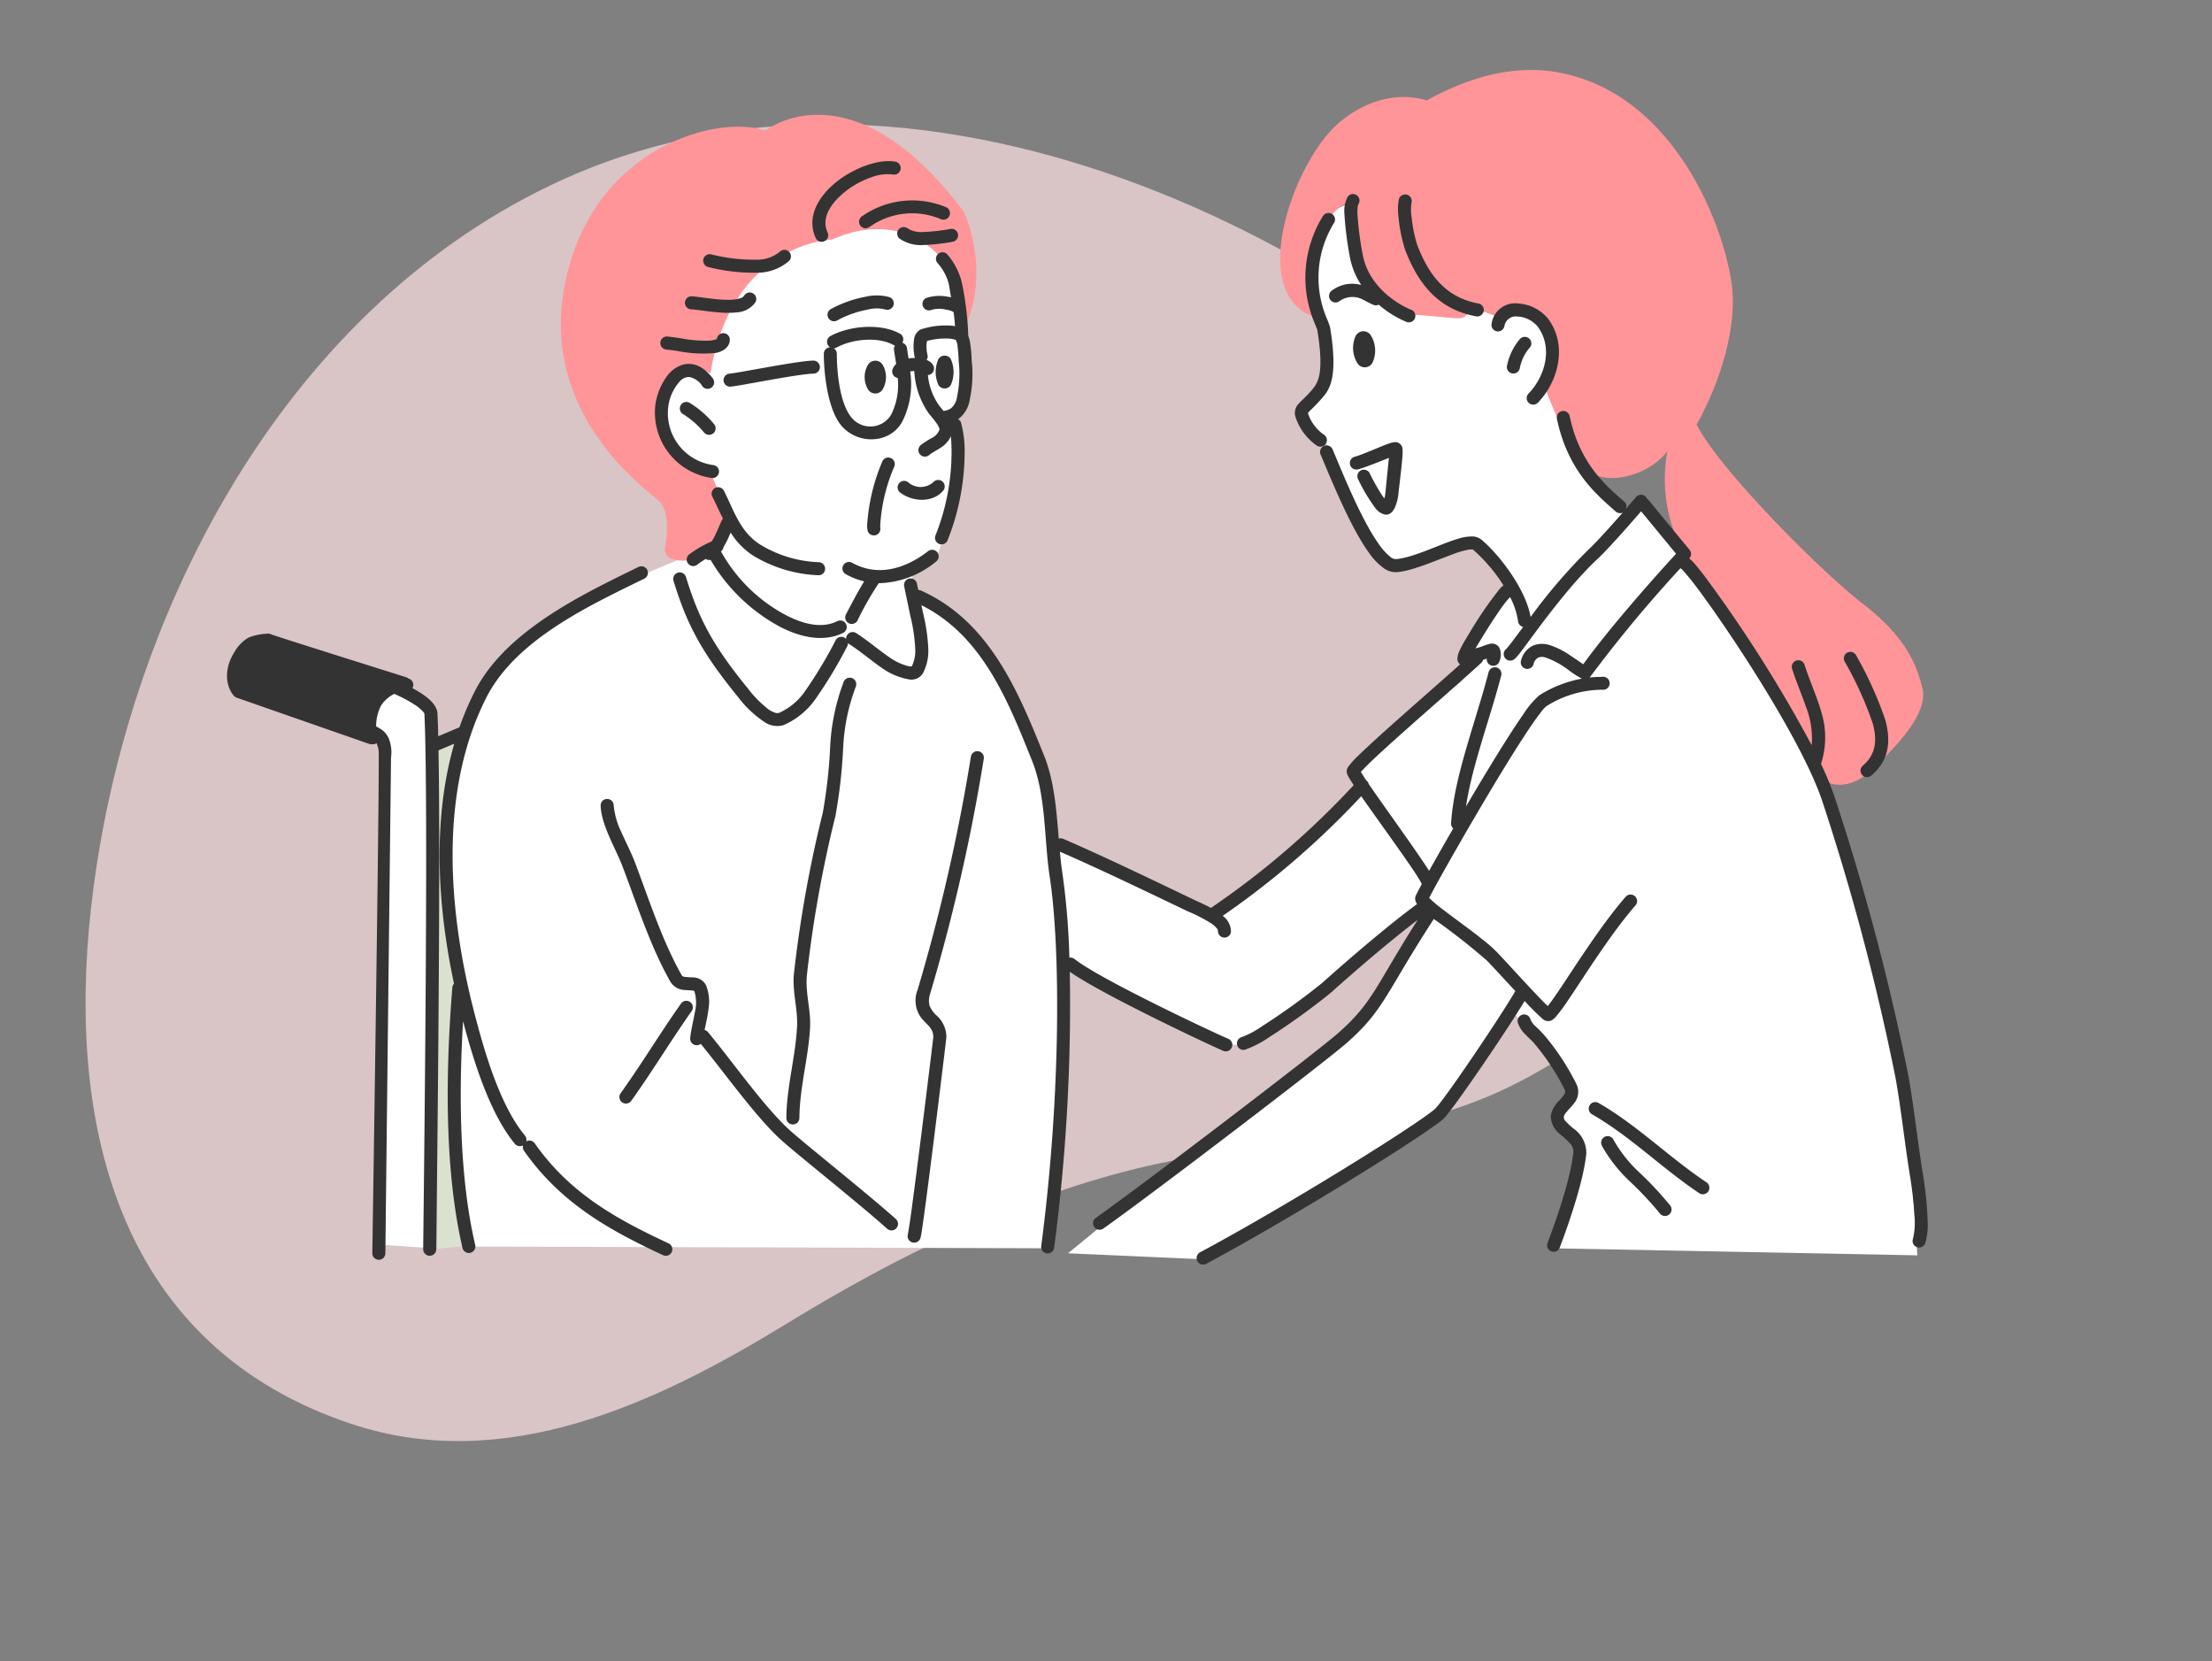 <svg xmlns="http://www.w3.org/2000/svg" xmlns:xlink="http://www.w3.org/1999/xlink" width="266.279" height="199.946" viewBox="0 0 266.279 199.946">
  <rect x="0" y="0" width="266.279" height="199.946" fill="#808080" stroke="none"/>
  <defs>
    <style>
      .cls-1 {
        fill: #fff8f9;
      }

      .cls-2 {
        fill: none;
      }

      .cls-3 {
        opacity: 0.7;
      }

      .cls-4 {
        fill: #ffe3e4;
      }

      .cls-5 {
        clip-path: url(#clip-path);
      }

      .cls-6 {
        clip-path: url(#clip-path-2);
      }

      .cls-7 {
        fill: #fff;
      }

      .cls-10, .cls-11, .cls-7, .cls-8, .cls-9 {
        fill-rule: evenodd;
      }

      .cls-8 {
        fill: #dae2cf;
      }

      .cls-9 {
        fill: #ff9598;
      }

      .cls-10 {
        fill: #ebebeb;
      }

      .cls-11 {
        fill: #333;
      }
    </style>
    <clipPath id="clip-path">
      <rect id="長方形_2897" data-name="長方形 2897" class="cls-1" width="166.885" height="120.754"/>
    </clipPath>
    <clipPath id="clip-path-2">
      <rect id="長方形_2898" data-name="長方形 2898" class="cls-2" width="238.951" height="143.78"/>
    </clipPath>
  </defs>
  <g id="グループ_1909" data-name="グループ 1909" transform="translate(0)">
    <g id="グループ_1907" data-name="グループ 1907" class="cls-3" transform="translate(219.257 199.946) rotate(-180)">
      <path id="パス_122648" data-name="パス 122648" class="cls-4" d="M190.581,55.423C188.441,28.628,177.017,4.109,147.973.337,128.6-2.179,112.34,9.816,98.883,22.125,87.548,32.494,75.211,41.951,61.206,48.462c-13.969,6.494-29.777,8.845-42.312,18.281-26.817,20.187-23.964,51.086,1.454,70.608,35.085,26.946,93.93,42.587,132.527,13.9,29.021-21.569,40.481-61.079,37.705-95.829" transform="translate(31.782 0) rotate(11)"/>
    </g>
    <g id="グループ_1609" data-name="グループ 1609" transform="translate(27.328 8.424)">
      <g id="グループ_1598" data-name="グループ 1598" transform="translate(0)">
        <g id="グループ_1597" data-name="グループ 1597" class="cls-6">
          <path id="パス_122592" data-name="パス 122592" class="cls-7" d="M89.725,100.923a13.061,13.061,0,0,1-12.766-4.986l-3.507-4.6L63.522,95.5S46,101.224,42.808,117.21s-.18,23.463.931,26.831c0,0-1.463,25.5.8,31.522l69.288.211s3.621-25.293,2.61-36.51-3.419-23.564-4.91-26.49-7.939-13.351-12.848-15.306l-1.225-3.54-5.179.782s-.3,4.4-2.552,6.213" transform="translate(-15.382 -33.952)"/>
          <path id="パス_122593" data-name="パス 122593" class="cls-7" d="M250.05,83.48,236.74,99.061l-1.953-5.526-5.3,7.727-.789,3.308L215.42,115.5l9.262,12.52-.124,3.435,11.732,10.2-1.517,2.579,6.4,7.643.961,2.682-1.766,2.183,2.379,4.044-2.966,12.07,43.769.844s-1.028-17.808-2.538-23.9-8.175-29.952-9.338-33.2-11.646-23.572-14.727-26.059Z" transform="translate(-80.072 -31.03)"/>
          <path id="パス_122594" data-name="パス 122594" class="cls-8" d="M40.072,128.164l3.67-1.663s-2.691,4.5-2.053,17.225,2.053,14.993,2.053,14.993-3.494,14.958.29,29.813l-3.8.357Z" transform="translate(-14.895 -47.021)"/>
          <path id="パス_122595" data-name="パス 122595" class="cls-7" d="M97.888,28.844s18.169-4.2,19.605,1.622,2.972,11.254,2.516,16.258-1.651,5.636-1.651,5.636l.789,5.508s-1.448,6.98-2.563,10.146-4,3.122-7.82,3.767l-2.883,5.261s-9.26,4.34-14.961-6.333l-1.67-2.9,2.21-2.886-2.652-5.931s-7.73-3.233-5.341-8.758,3.136-3.894,4.938-2.487c0,0,1.148-15.7,9.482-18.905" transform="translate(-30.855 -10.176)"/>
          <path id="パス_122596" data-name="パス 122596" class="cls-7" d="M28.95,185.494l6.1.426-.165-46.032-.354-18.467-3.9-2.831s-4.65,1.661-3.336,5.58l1.916,1.23-.145,4Z" transform="translate(-10.058 -44.08)"/>
          <path id="パス_122597" data-name="パス 122597" class="cls-7" d="M212.126,25.411s-3.611.123-4.486,5.182c0,0-1.285,1.737.958,10.587s-1.479,7.218-2.732,9.265L209,54.578s3.693,13.771,8.454,14.762l9.737-2.95s5.535,5.559,5.6,9.86l-.763,2.35,7.189-8.638,6.629-7.447s-7.074-3.811-8.354-11.415l-2.474-3.938s2.194-3.844.525-6.454-2.826-4.039-5.366-1.945c0,0-11.682-15.191-18.053-13.354" transform="translate(-76.521 -9.388)"/>
          <path id="パス_122598" data-name="パス 122598" class="cls-7" d="M205.009,162.518l-7.865,12.319-31.973,24.688-4.037,3.309,16.649.741,17.257-10.554,10.508-6.079,10.266-15.455a46.912,46.912,0,0,0-5.376-6.006,23.978,23.978,0,0,0-5.429-2.964" transform="translate(-59.894 -60.408)"/>
          <path id="パス_122599" data-name="パス 122599" class="cls-7" d="M195.939,137.113l-18.331,15.443-18.49-9.116.948,15.028s16.631,10.43,21.185,9.815,21.859-16.3,21.859-16.3l-.061-1.9L204.1,148.7Z" transform="translate(-59.144 -50.965)"/>
          <path id="パス_122600" data-name="パス 122600" class="cls-9" d="M109.738,25.847S105.251,19.8,96.584,23.6c0,0-12.088.347-14.614,16.125,0,0-1.776-1.391-3.708.748s-3.594,7.838,3.572,10.89l2.543,5.838-1.363,3.625L80.1,62.095s-4.188.909-3.544-1.754c0,0,.718-3.806-.736-5.226S61.072,44.665,64.528,28.525,82.9,8.5,88.584,10.491c0,0,10.324-8.319,23.892,9.763,0,0,3.163,6.632.329,13.429Z" transform="translate(-23.773 -3.189)"/>
          <path id="パス_122601" data-name="パス 122601" class="cls-9" d="M219.4,3.671S214.411,1.706,208.924,6.3s-11.187,20.457-3.157,23.382c0,0-1.118-13.179,5.1-13.892,0,0-.893,13.116,6.686,13.64s5.429.945,7.629-.779l3.657,1.42s3.2-3.422,4.935.826,1.556,5.709-.082,7.443c0,0,3.5,9.521,6.182,10.476s6.816-.531,8.523-2.973A18.533,18.533,0,0,0,251.818,60.4c2.89,3.793,12.105,18.8,12.105,18.8l3.98,6.62s2.246,1.02,4.9-1.426,7.058-6.8,6.3-9.945S276.889,68.08,271.86,64.2,254.5,47.92,251.91,42.663c0,0,4.507-7.545,4.356-15.266-.116-5.919-5.861-24.12-20.757-27.057-4.541-.9-9.886-.1-16.1,3.331" transform="translate(-75.002 0)"/>
        </g>
      </g>
      <g id="グループ_1608" data-name="グループ 1608" transform="translate(0 10.966)">
        <g id="グループ_1635" data-name="グループ 1635">
          <path id="パス_122604" data-name="パス 122604" class="cls-10" d="M123.915,56.935c.276,0,.5.534.5,1.192s-.224,1.191-.5,1.191-.5-.534-.5-1.191.224-1.192.5-1.192" transform="translate(-45.873 -32.129)"/>
          <path id="パス_122605" data-name="パス 122605" class="cls-11" d="M168.006,59.773c-1.326,1.51-3.12,3.515-4.058,4.386a66.04,66.04,0,0,0-7.024,8.167c-.6-3.479-3.934-7.668-5.936-9.32a1.782,1.782,0,0,0-1.083-.374,5.588,5.588,0,0,0-1.7.274c-2.159.627-5.374,2.293-7.51,2.455a1.173,1.173,0,0,1-.755-.352,7.152,7.152,0,0,1-1.242-1.393c-2.161-3-4.38-8.561-5.609-11.463a.785.785,0,1,0-1.446.613c1.262,2.981,3.56,8.685,5.78,11.769a7.7,7.7,0,0,0,1.865,1.942,2.451,2.451,0,0,0,1.524.452c1.924-.146,4.693-1.416,6.872-2.2a10.15,10.15,0,0,1,1.733-.5,2.13,2.13,0,0,1,.421-.032c.06,0,.115-.013.15.016a19.588,19.588,0,0,1,3.669,4.312,2.946,2.946,0,0,0-.411.366,47.2,47.2,0,0,0-3.8,5.56,19.742,19.742,0,0,0-1.053,1.87,2.694,2.694,0,0,0-.281,1.034.763.763,0,0,0,.33.667c-3.534,3.167-9.7,8.488-12.26,10.993a9.218,9.218,0,0,0-1.245,1.39.962.962,0,0,0-.143.626,1.643,1.643,0,0,0,.192.5c.124.228.346.583.644,1.031a100.372,100.372,0,0,1-17.039,14.68.752.752,0,0,0-.131.107c-.824-.449-1.673-.8-2.132-1.024-4.655-2.232-10.919-5.251-15.654-7.293a.78.78,0,0,0-.549-.027c-.282-3.423-.535-6.929-1.763-9.988C95.273,81.33,91.8,72.845,83.55,69.149a.776.776,0,0,0-.336-.068l-.16-.77a.785.785,0,1,0-1.538.319s.581,2.8.733,3.52a20.86,20.86,0,0,1,.6,4.022,4.294,4.294,0,0,1-.415,2.1.962.962,0,0,1-.131.009,1.831,1.831,0,0,1-.343-.049,7.052,7.052,0,0,1-2.012-.909c-1.431-.959-2.775-2.146-4.211-3.061a.785.785,0,0,0-1.207.7.775.775,0,0,0-.18-.143.786.786,0,0,0-1.073.289,52.548,52.548,0,0,1-3.636,6.064,7.562,7.562,0,0,1-3.174,2.69.8.8,0,0,1-.506-.021,3.035,3.035,0,0,1-.829-.437A13.289,13.289,0,0,1,62.761,81c-4.162-5.1-5.946-8.332-7.524-13.525a.785.785,0,0,0-1.5.456c1.64,5.4,3.484,8.759,7.81,14.062a12.863,12.863,0,0,0,3.3,3.067A2.675,2.675,0,0,0,67,85.336a9.137,9.137,0,0,0,3.894-3.216,54.286,54.286,0,0,0,3.75-6.235.783.783,0,0,0,.1-.425.8.8,0,0,0,.15.124c1.427.909,2.761,2.09,4.182,3.042a8.022,8.022,0,0,0,3.069,1.218,1.611,1.611,0,0,0,1.618-.731,5.778,5.778,0,0,0,.658-2.956,22.554,22.554,0,0,0-.638-4.337c-.04-.189-.111-.524-.192-.914,7.362,3.681,10.453,11.587,13.313,18.706,1.72,4.282,1.439,9.472,2.137,14.024,1.255,8.179,1.407,25.822-1.027,44.407a.785.785,0,1,0,1.558.2,224.453,224.453,0,0,0,1.879-33.222c3.89,2.765,17.469,9.125,18.492,9.53a.785.785,0,1,0,.578-1.46c-1.039-.412-15.351-7.094-18.5-9.6a.783.783,0,0,0-.618-.161,88.672,88.672,0,0,0-.808-9.931c-.141-.92-.245-1.865-.334-2.824,4.692,2.033,10.819,4.986,15.389,7.177a18.893,18.893,0,0,1,2.847,1.463,2.976,2.976,0,0,1,.645.576.519.519,0,0,1,.146.314.785.785,0,1,0,1.57.048,2.4,2.4,0,0,0-.93-1.806l-.062-.054A102.313,102.313,0,0,0,136.539,93.9c2.447,3.515,6.882,9.529,7.275,10.566l.008.018c-.408.751-.664,1.249-.726,1.4a.864.864,0,0,0-.068.38,1.154,1.154,0,0,0,.2.568l.031.045c-3.437,2.514-8.37,6.755-11.463,9.528a81.993,81.993,0,0,1-7.194,5.176,11.182,11.182,0,0,1-2.416,1.3.785.785,0,0,0,.346,1.532,12.583,12.583,0,0,0,2.91-1.5,83.776,83.776,0,0,0,7.4-5.334c2.814-2.523,7.165-6.274,10.491-8.795-5.06,7.919-5.34,9.893-9.565,13.618-2.52,2.222-23.1,17.938-29.185,22.253a.785.785,0,0,0,.908,1.281c6.118-4.335,26.785-20.124,29.316-22.356,4.5-3.965,4.661-5.966,10.465-14.906a77.159,77.159,0,0,1,6.428,5.04c.858.9,2.151,2.31,3.387,3.637-2.043,3.491-8.735,13.358-9.685,14.193-2.232,1.96-17.851,11.676-28.267,17.249a.785.785,0,1,0,.741,1.385c10.529-5.633,26.306-15.472,28.562-17.454.943-.828,7.41-10.278,9.766-14.181a29.2,29.2,0,0,0,2.177,2.164.983.983,0,0,0,1.044.182,2.254,2.254,0,0,0,.584-.5,21.671,21.671,0,0,0,1.483-2.017c1.955-2.886,5.079-7.913,8.06-11.336a.785.785,0,0,0-1.184-1.032c-3.023,3.469-6.194,8.561-8.177,11.487-.478.7-.882,1.279-1.2,1.664-1.3-1.216-4.528-4.817-6.158-6.529-1.35-1.418-4.982-3.909-7.058-5.549-.412-.325-.832-.716-1.063-.937.214-.411.616-1.172,1.09-2.026,2.286-4.119,7.063-12.4,10.287-17.344.815-1.251,1.528-2.286,2.073-2.978a3.744,3.744,0,0,1,.66-.728,12.7,12.7,0,0,1,6.951-1.984.785.785,0,0,0-.233-1.553c-.124.019-.676-.007-1.522.084a.947.947,0,0,0,.137-.157,161.316,161.316,0,0,1,10.817-13.009.779.779,0,0,0,.2.165c.088.1.858.959,1.631,1.984,3.921,5.2,12.729,18.449,15.227,25.878a285.31,285.31,0,0,1,8.819,33.293c.667,3.716,1.125,8,1.731,11.733a46.975,46.975,0,0,1,.552,4.854,8.684,8.684,0,0,1-.169,2.786.786.786,0,1,0,1.488.5,8.044,8.044,0,0,0,.276-2.427,43.461,43.461,0,0,0-.6-5.967c-.608-3.746-1.067-8.035-1.735-11.759a287.326,287.326,0,0,0-8.877-33.516,37.876,37.876,0,0,0-1.635-3.963.713.713,0,0,0,.026-.072,10.327,10.327,0,0,0,.007-6.194c-.505-1.8-1.344-3.579-2.011-5.661a.785.785,0,0,0-1.5.479c.533,1.662,1.176,3.133,1.67,4.574a10.459,10.459,0,0,1,.69,4.625,165.546,165.546,0,0,0-12.714-20.111c-.718-.952-1.28-1.644-1.622-2a2.5,2.5,0,0,0-.409-.352l.014-.014a.786.786,0,0,0,.031-1.034l-4.915-5.973a.792.792,0,0,0-.2-.173.777.777,0,0,0-.217-.3.786.786,0,0,0-1.108.085s-.477.558-1.169,1.352a.787.787,0,0,0-.243-.784c-2.1-1.84-5.365-4.5-6.581-10.3a.785.785,0,0,0-1.537.322c1.315,6.274,4.817,9.168,7.082,11.157a.787.787,0,0,0,.811.139M27.984,85.6l-2.558,1.08v-.016q-.019-.789-.046-1.578-.014-.414-.032-.828c0-.092-.008-.183-.013-.275,0-.055-.005-.109-.012-.163a1.586,1.586,0,0,0-.063-.285A2.333,2.333,0,0,0,25,82.994a3.642,3.642,0,0,0-.464-.571,6.242,6.242,0,0,0-.923-.752,14.115,14.115,0,0,0-1.267-.767l-.028-.015a.777.777,0,0,0,.106-.368.785.785,0,0,0-.592-.788.788.788,0,0,0-.289-.165S5.632,74.574,5.325,74.415a.792.792,0,0,0-.49-.077,6.751,6.751,0,0,0-2.244.466A4.6,4.6,0,0,0,.906,76.522c-1.428,2.247-.947,4.325-.068,5.3a.781.781,0,0,0,.325.216l15.91,5.549a.776.776,0,0,0,.314.042A.784.784,0,0,0,18,87.513a.853.853,0,0,1,.084.222,2.689,2.689,0,0,1,.184,1.016c.03,8.062-.777,60.148-.777,60.148a.785.785,0,0,0,1.57.018l.682-59.676a4.393,4.393,0,0,0-.127-1.849,2.5,2.5,0,0,0-1.253-1.66c-.133-.081-.271-.164-.414-.246,0-.112.006-.227.013-.344A5.351,5.351,0,0,1,18.533,83a4.023,4.023,0,0,1,1.608-1.422.832.832,0,0,0,.079.039,16.433,16.433,0,0,1,2.441,1.312,4.98,4.98,0,0,1,.863.709c.118.129.233.237.239.363.55,11.221-.146,62.835-.146,64.425a.785.785,0,0,0,1.571,0c0-1.434.564-43.5.273-60.048l1.895-.8c-2.667,9.211-2.011,19.6-.031,28.885a.785.785,0,0,0-.2.467c-.9,11.062-.849,22.465,1.223,31.338a.785.785,0,0,0,1.529-.357c-1.8-7.688-2.035-17.306-1.463-26.928,1.236,4.679,3.2,11.1,6.24,14.756a.787.787,0,0,0,.981.186.785.785,0,0,0,.117.653c4.406,6.268,10.162,9.5,16.739,12.563a.785.785,0,1,0,.663-1.424c-6.321-2.945-11.881-6.018-16.116-12.043a.786.786,0,0,0-1.02-.237.784.784,0,0,0-.156-.7c-3.052-3.667-4.918-10.254-6.091-14.777-3.1-11.958-4.36-26.544,1.463-37.967,3.555-6.974,12.438-11.067,19.01-14.288a.786.786,0,0,0-.692-1.411C42.7,69.641,33.53,74.009,29.828,81.271A34.79,34.79,0,0,0,27.984,85.6M155.4,121.2a3.454,3.454,0,0,0,.814,1.291c.417.45.937.87,1.242,1.275a27.314,27.314,0,0,1,3.59,5.492.624.624,0,0,1-.131.618,6.808,6.808,0,0,1-.586.695,3.225,3.225,0,0,0-.981,1.843,2.882,2.882,0,0,0,1.236,2.255,9.507,9.507,0,0,1,1.142,1.083,1.336,1.336,0,0,1,.346,1c-.315,3.116-1.985,7.949-3.109,10.917a.785.785,0,1,0,1.469.556c1.164-3.074,2.876-8.087,3.2-11.315a3.577,3.577,0,0,0-1.585-3.042,8.433,8.433,0,0,1-.9-.848.725.725,0,0,1-.231-.5,1.138,1.138,0,0,1,.325-.6c.272-.333.6-.654.855-.992a2.164,2.164,0,0,0,.407-2.251,29.011,29.011,0,0,0-3.792-5.85,13.236,13.236,0,0,0-1.14-1.186,2.4,2.4,0,0,1-.665-.885.786.786,0,1,0-1.505.45m-73.42,25.373a.785.785,0,0,0,1.394.7.926.926,0,0,0,.122-.281c.03-.111.079-.38.142-.781.633-4.064,2.958-23.137,2.959-23.335a3.5,3.5,0,0,0-1.145-2.565,3.032,3.032,0,0,1-.9-1.272,2.644,2.644,0,0,1,.094-1.393A224.153,224.153,0,0,0,91.1,89.376a.785.785,0,1,0-1.554-.23,222.659,222.659,0,0,1-6.416,28.065,3.456,3.456,0,0,0,.792,3.761c.473.527,1.1.939,1.1,1.894,0,.174-1.83,15.111-2.675,21.254-.172,1.252-.349,2.316-.371,2.447M57.028,123.7c3.072,3.776,6.7,8.87,9.648,11.547,1.853,1.682,9.523,7.771,12.788,10.709a.785.785,0,0,0,1.05-1.168c-3.263-2.937-10.93-9.022-12.783-10.7-3.012-2.734-6.729-8.036-9.824-11.79a.777.777,0,0,0-.415-.262c.16-.826.382-1.728.48-2.6a5.3,5.3,0,0,0-.317-2.807,1.811,1.811,0,0,0-1.674-.923c-.257-.019-.533-.021-.795-.058-.174-.024-.357-.035-.449-.2-2.38-4.2-3.953-9.184-5.669-13.684-.4-1.061-1.036-2.268-1.576-3.495a9.28,9.28,0,0,1-.944-3.28.785.785,0,0,0-1.57.046c.068,2.331,1.794,5.116,2.622,7.288,1.744,4.573,3.351,9.632,5.77,13.9a2.115,2.115,0,0,0,1.766,1c.283.029.577.031.843.058a2.16,2.16,0,0,1,.27.053,4.616,4.616,0,0,1,.074,2.535c-.187,1.113-.49,2.233-.565,3.153a.785.785,0,0,0,1.269.68m108.493,12.3a17.964,17.964,0,0,0,3.391,4.294,40.481,40.481,0,0,1,3.581,3.83.786.786,0,0,0,1.257-.943,42.174,42.174,0,0,0-3.721-3.992,16.374,16.374,0,0,1-3.1-3.893.785.785,0,1,0-1.4.7m-1.21-3.818c4.627,2.658,8.475,6.547,12.932,9.514a.786.786,0,0,0,.87-1.308c-4.486-2.986-8.363-6.894-13.02-9.568a.785.785,0,1,0-.782,1.362M74.253,80.079a25.491,25.491,0,0,0-1.651,7.96,61.311,61.311,0,0,1-.885,7.86,148.273,148.273,0,0,0-3.483,19.464c-.182,2.153.489,4.164.387,6.238-.183,3.677-1.258,7.295-1.289,11.013a.785.785,0,0,0,1.57.013c.031-3.7,1.106-7.293,1.287-10.948.1-2.055-.571-4.049-.391-6.184A146.736,146.736,0,0,1,73.25,96.239a62.96,62.96,0,0,0,.917-8.067,23.892,23.892,0,0,1,1.527-7.467.786.786,0,0,0-1.441-.626m-19.6,38.779c-2.5,3.53-4.747,7.276-7.269,10.789a.785.785,0,1,0,1.276.916c2.524-3.515,4.774-7.265,7.275-10.8a.785.785,0,0,0-1.282-.907m115.577-59.25c-1.22,1.408-3.965,4.541-5.215,5.7-3.63,3.37-7.5,8.88-9.135,11.04a9.532,9.532,0,0,1-.789.958,1.032,1.032,0,0,1-.323.214.785.785,0,0,1-.74-1.374c.062-.073.342-.407.6-.746.365-.481.839-1.126,1.4-1.874a.786.786,0,0,1-.611-.674,9.173,9.173,0,0,0-.963-2.923c-.172.185-.488.539-.738.875-1,1.344-2.3,3.432-2.918,4.462-.1.163-.3.486-.515.852.071-.026.12-.043.136-.046.65-.152,1.246-.457,1.621-.514a1.039,1.039,0,0,1,1.108.439,2.023,2.023,0,0,1,.039,1.627.785.785,0,0,1-1.539-.285c-.139.048-.29.1-.44.144a.785.785,0,0,1-.22.358c-2.93,2.719-10.741,9.4-13.7,12.3-.314.307-.609.631-.794.839.148.244.383.623.641,1.006a.915.915,0,0,1,.082.068.783.783,0,0,1,.219.374c1.973,2.88,5.789,8.114,7.271,10.453.777-1.393,1.787-3.171,2.9-5.1a.784.784,0,0,1-.253-.624c.32-5.491,2.955-12.17,4.516-18.19a.785.785,0,1,1,1.52.394c-1.34,5.171-3.507,10.831-4.243,15.778,2.47-4.205,5.158-8.62,6.931-11.145A10.067,10.067,0,0,1,158,81.734a14.462,14.462,0,0,1,5.1-1.988,10.18,10.18,0,0,1-1.458-.922,10.275,10.275,0,0,0-2.885-1.61,1.335,1.335,0,0,0-.919-.005,1.277,1.277,0,0,0-.577.856.786.786,0,0,1-1.5-.46,2.718,2.718,0,0,1,1.465-1.842,2.977,2.977,0,0,1,2.054-.035,9.666,9.666,0,0,1,2.426,1.23c.55.363,1.172.791,1.556,1.057,3.552-4.913,9.476-11.449,11.171-13.3Zm24.5,18.076a43.092,43.092,0,0,1,3.388,7.47c.529,1.973.4,3.707-1.2,5.065a.785.785,0,0,0,1.014,1.2c2.124-1.8,2.4-4.061,1.7-6.671a44.662,44.662,0,0,0-3.506-7.778.786.786,0,1,0-1.4.714M59.7,60.5a.779.779,0,0,0-.16.232c-.258.569-.529,1.275-.87,1.931-.1.193-.206.383-.32.561a13.051,13.051,0,0,0-2.67,1.541A.785.785,0,1,0,56.644,66a9.509,9.509,0,0,1,.988-.66.791.791,0,0,0,.581.112,21.478,21.478,0,0,0,8.219,7.978c2.663,1.416,5.462,1.936,7.735.807a.785.785,0,0,0-.7-1.407c-1.855.922-4.125.369-6.3-.787a19.246,19.246,0,0,1-7.708-7.614.785.785,0,0,0,.307-.514l.063-.1a14.843,14.843,0,0,0,.8-1.655,8.809,8.809,0,0,0,2.728,2.79A16.313,16.313,0,0,0,71.217,67.3a.785.785,0,1,0-.008-1.571A14.551,14.551,0,0,1,64.2,63.622c-2.451-1.556-3.156-4.073-4.372-6.472a.785.785,0,1,0-1.4.71c.449.885.844,1.776,1.274,2.635m17,7.541c-.785,1.265-1.879,3.366-2.205,4a.786.786,0,0,0,1.395.723,37.945,37.945,0,0,1,2.561-4.5,11.235,11.235,0,0,0,6.91-2.609A.785.785,0,0,0,84.4,64.4c-2.626,2.041-5.973,3.168-9.147,1.4a.785.785,0,1,0-.765,1.372,8.527,8.527,0,0,0,2.215.865m10.467-34.19c-.116-.025-.246-.047-.4-.067a5.132,5.132,0,0,0-2.6.15.785.785,0,0,0,.65,1.429,3.327,3.327,0,0,1,1.751-.021,2.124,2.124,0,0,1,.891.29c.077.543.138,1.1.172,1.694-.119-.023-.243-.043-.371-.056a9.688,9.688,0,0,0-3.774.453,1.579,1.579,0,0,0-.78,1.157,6.207,6.207,0,0,0,.092,2.275,4.815,4.815,0,0,0-.761.06c-.061-.416-.126-.834-.188-1.253a.786.786,0,0,0-.56-.638l.016-.026a.786.786,0,0,0-.3-1.07c-2.183-1.228-5.932-1.03-8.367.287a.786.786,0,0,0-.044,1.356.786.786,0,0,0-.753.784c0,2.376.458,6.44,1.951,8.436,1.882,2.516,5.987,2.528,7.51-.317a10.016,10.016,0,0,0,.932-6,3.025,3.025,0,0,1,.5-.047.757.757,0,0,0,.005.155,9.729,9.729,0,0,0,1.675,4.861c.237.326.662.781.995,1.264a2.52,2.52,0,0,1,.31.561.385.385,0,0,1,.039.227,1.879,1.879,0,0,1-1,1.033,10.319,10.319,0,0,0-1.236.8.785.785,0,1,0,1,1.21c.4-.334.919-.572,1.37-.875a3.254,3.254,0,0,0,1.243-1.382,21.266,21.266,0,0,1,.08,2.229,27.1,27.1,0,0,1-1.939,9.717.785.785,0,0,0,1.45.6,28.773,28.773,0,0,0,2.06-10.32,13.156,13.156,0,0,0-.437-3.9.781.781,0,0,0-.349-.385c.052-.035.1-.072.155-.112a3.621,3.621,0,0,0,1.257-2.259,14.773,14.773,0,0,0,.225-4.724,15.467,15.467,0,0,0-.231-2.342,3.589,3.589,0,0,0-.187-.6.777.777,0,0,0,.006-.1,36.969,36.969,0,0,0-.766-6.29,8.045,8.045,0,0,0-1.768-3.42.785.785,0,1,0-1.12,1.1,6.047,6.047,0,0,1,1.335,2.557c.083.542.17,1.04.253,1.515M78.63,61.535c0-.069.014-.581.072-1.093a20.913,20.913,0,0,1,1.61-6.19.785.785,0,0,0-1.4-.709,23.464,23.464,0,0,0-1.833,7.405,3.158,3.158,0,0,0,.053,1.042.785.785,0,0,0,1.5-.456m61.233-8.359c-.127,1.264-.355,3.54-.427,4.3a3.48,3.48,0,0,1-.117.573c-.065-.079-.128-.159-.182-.236a22.634,22.634,0,0,1-1.572-2.761.785.785,0,1,0-1.424.662,21.282,21.282,0,0,0,2.1,3.514,2.048,2.048,0,0,0,1.111.766.955.955,0,0,0,.865-.289,2.137,2.137,0,0,0,.4-.636A5.449,5.449,0,0,0,141,57.627c.108-1.144.6-4.712.511-5.5a.916.916,0,0,0-.511-.775.884.884,0,0,0-.376-.077,2.568,2.568,0,0,0-.691.152c-1.021.343-3.3,1.389-4.171,1.607a.785.785,0,1,0,.381,1.524c.689-.172,2.613-.934,3.719-1.382M81.035,57.349c1.455,1.108,3.911,1.3,5.212-.268a.786.786,0,0,0-1.209-1,2.274,2.274,0,0,1-3.051.021.785.785,0,0,0-.952,1.25M58.476,43.6c-1.234-1.607-2.531-1.947-3.633-1.635a3.647,3.647,0,0,0-1.8,1.27A7.7,7.7,0,0,0,51.59,46.6a7.957,7.957,0,0,0,6.787,9,.785.785,0,1,0,.11-1.566,6.3,6.3,0,0,1-5.353-7.141,5.631,5.631,0,0,1,1.389-2.947,1.489,1.489,0,0,1,1.137-.506,2.407,2.407,0,0,1,1.571,1.12.785.785,0,1,0,1.245-.957m72.765-5.868c.851,5.209.111,6.359-.565,7.173-.746.9-1.348,1.362-1.674,1.754a1.591,1.591,0,0,0-.417,1.46,6.738,6.738,0,0,0,2.562,3.547.785.785,0,1,0,.944-1.255,5.037,5.037,0,0,1-1.968-2.611c-.007-.032.02-.05.04-.077a2.148,2.148,0,0,1,.191-.217,21.218,21.218,0,0,0,1.531-1.6c.8-.961,1.914-2.3.9-8.466a10.385,10.385,0,0,0-.412-1.094,12.522,12.522,0,0,1,.9-11.468.785.785,0,1,0-1.351-.8,14.03,14.03,0,0,0-1.008,12.851c.147.369.3.739.327.8M54.865,47.884A10.6,10.6,0,0,1,57.43,50.12a.785.785,0,1,0,1.189-1.025,11.952,11.952,0,0,0-2.891-2.523.785.785,0,1,0-.863,1.313M80.4,39.662a.761.761,0,0,1-.168-.07c-1.789-1.006-4.856-.779-6.85.3a.782.782,0,0,1-.341.094.785.785,0,0,1,.368.665c0,2.1.315,5.726,1.639,7.5a2.924,2.924,0,0,0,4.867-.118,7.967,7.967,0,0,0,.827-4.48.774.774,0,0,1-.163-.043.786.786,0,0,1-.456-1.013,1.676,1.676,0,0,1,.427-.63c-.081-.554-.173-1.11-.258-1.671a.788.788,0,0,1,.108-.529m5.851,7.857.014,0a1.96,1.96,0,0,0,.926-.347,2.159,2.159,0,0,0,.686-1.336,13.5,13.5,0,0,0,.2-4.312,18.039,18.039,0,0,0-.141-1.809,1.691,1.691,0,0,0-.209-.728c-.05-.06-.15-.067-.256-.093a3.8,3.8,0,0,0-.848-.09,8.427,8.427,0,0,0-2.345.289,2.321,2.321,0,0,0-.062.315,4.461,4.461,0,0,0,.091,1.308.782.782,0,0,1-.095.671,1.973,1.973,0,0,1,.336.163,1.242,1.242,0,0,1,.5.56.785.785,0,0,1-.676,1.091,7.559,7.559,0,0,0,1.312,3.611c.144.2.351.44.568.708m67.519-10.208a1.4,1.4,0,0,1,1.607-1.154,3.374,3.374,0,0,1,2.364,1.168c1.913,2.5.965,6-1.067,8.107a.785.785,0,1,0,1.131,1.089c2.54-2.636,3.574-7.029,1.183-10.151a5.054,5.054,0,0,0-3.526-1.782,2.865,2.865,0,0,0-3.233,2.418.785.785,0,1,0,1.541.3M78.042,41.474a1.064,1.064,0,0,0-.841.425,2.931,2.931,0,0,0,0,3.1,1.044,1.044,0,0,0,1.681,0,2.93,2.93,0,0,0,0-3.1,1.063,1.063,0,0,0-.84-.425m8.342-.608a.871.871,0,0,0-.724.379,3.777,3.777,0,0,0,0,3.194.88.88,0,0,0,1.449,0,3.782,3.782,0,0,0,0-3.194.872.872,0,0,0-.724-.379M60.634,44.6c1.317-.126,7.979-1.511,9.972-1.566a.785.785,0,1,0-.043-1.57c-2.014.055-8.749,1.445-10.079,1.573a.785.785,0,0,0,.15,1.563m94.993-2.244a5.322,5.322,0,0,1,1.194-2.452.785.785,0,0,0-1.176-1.04,7.145,7.145,0,0,0-1.578,3.306.786.786,0,0,0,1.56.186M136.721,37.93a1.08,1.08,0,0,0-.839.535,3.472,3.472,0,0,0,.253,3.4,1.052,1.052,0,0,0,1.749-.13,3.471,3.471,0,0,0-.253-3.4,1.078,1.078,0,0,0-.909-.4m-77.749.912a1.327,1.327,0,0,1-.2.092,3.277,3.277,0,0,1-.795.128,16.281,16.281,0,0,1-3.36-.285c-.518-.09-1.041-.153-1.562-.209a.786.786,0,1,0-.169,1.562c.487.053.976.111,1.461.195a15.411,15.411,0,0,0,4.479.214c1.024-.2,1.641-.755,1.7-1.522a.785.785,0,0,0-1.56-.174m77.568-6.483a4.04,4.04,0,0,0-3.511.658.785.785,0,0,0,.844,1.324,2.67,2.67,0,0,1,2.95-.178c.427.21.819.441,1.2.589a.786.786,0,0,0,.625-.024,12.286,12.286,0,0,0,3.346,2.076.785.785,0,1,0,.543-1.473c-.909-.335-5.137-2.411-5.853-6.815a38.337,38.337,0,0,1-.6-4.757,5.542,5.542,0,0,1,.033-.838,2.21,2.21,0,0,1,.06-.257.785.785,0,0,0-1.26-.937,3.667,3.667,0,0,0-.4,2.065,40.41,40.41,0,0,0,.615,4.975,9.211,9.211,0,0,0,1.408,3.591M79.756,33.83a5.794,5.794,0,0,0-2.889-.05A14.125,14.125,0,0,0,72.7,35.257.785.785,0,1,0,73.51,36.6a12.374,12.374,0,0,1,3.642-1.278A4.215,4.215,0,0,1,79.2,35.3a.785.785,0,1,0,.561-1.467m61.329-11.867a5.614,5.614,0,0,0-.107,1.784,19.105,19.105,0,0,0,.818,4.332c1.619,4.26,4.088,7.233,8.561,8.056a.785.785,0,0,0,.285-1.545c-3.888-.715-5.97-3.366-7.377-7.069a16.558,16.558,0,0,1-.664-3.263,5.656,5.656,0,0,1-.01-1.844.786.786,0,0,0-1.5-.452M62.251,33.653a.879.879,0,0,1-.521.329,4.526,4.526,0,0,1-1.267.166c-1.64.028-3.612-.378-4.52-.419a.785.785,0,1,0-.07,1.569c1.1.05,3.7.594,5.5.36a2.9,2.9,0,0,0,2.225-1.2.785.785,0,1,0-1.346-.809m4.291-5.283a4.3,4.3,0,0,1-2.87.954,20.862,20.862,0,0,1-5.417-.65A.786.786,0,0,0,57.9,30.2a22.642,22.642,0,0,0,5.851.689,5.854,5.854,0,0,0,3.906-1.418.785.785,0,0,0-1.116-1.105m14.45-1.561a4.525,4.525,0,0,0,2.631.758,24.115,24.115,0,0,0,3.7-.394.785.785,0,1,0-.209-1.557,22.524,22.524,0,0,1-3.46.381,2.963,2.963,0,0,1-1.723-.445.785.785,0,0,0-.941,1.258M72.3,26.044c-.65-1.375-.013-2.781,1.077-3.964a10.51,10.51,0,0,1,4.2-2.682,5.434,5.434,0,0,1,2.593-.331.785.785,0,1,0,.282-1.545c-2.3-.42-6.072,1.144-8.235,3.495-1.552,1.686-2.268,3.739-1.341,5.7a.785.785,0,1,0,1.42-.671m5.046-.667a8.843,8.843,0,0,1,8.552-.955.785.785,0,1,0,.7-1.406,10.547,10.547,0,0,0-10.2,1.11.785.785,0,1,0,.95,1.251" transform="translate(0 -17.453)"/>
        </g>
      </g>
    </g>
  </g>
</svg>
